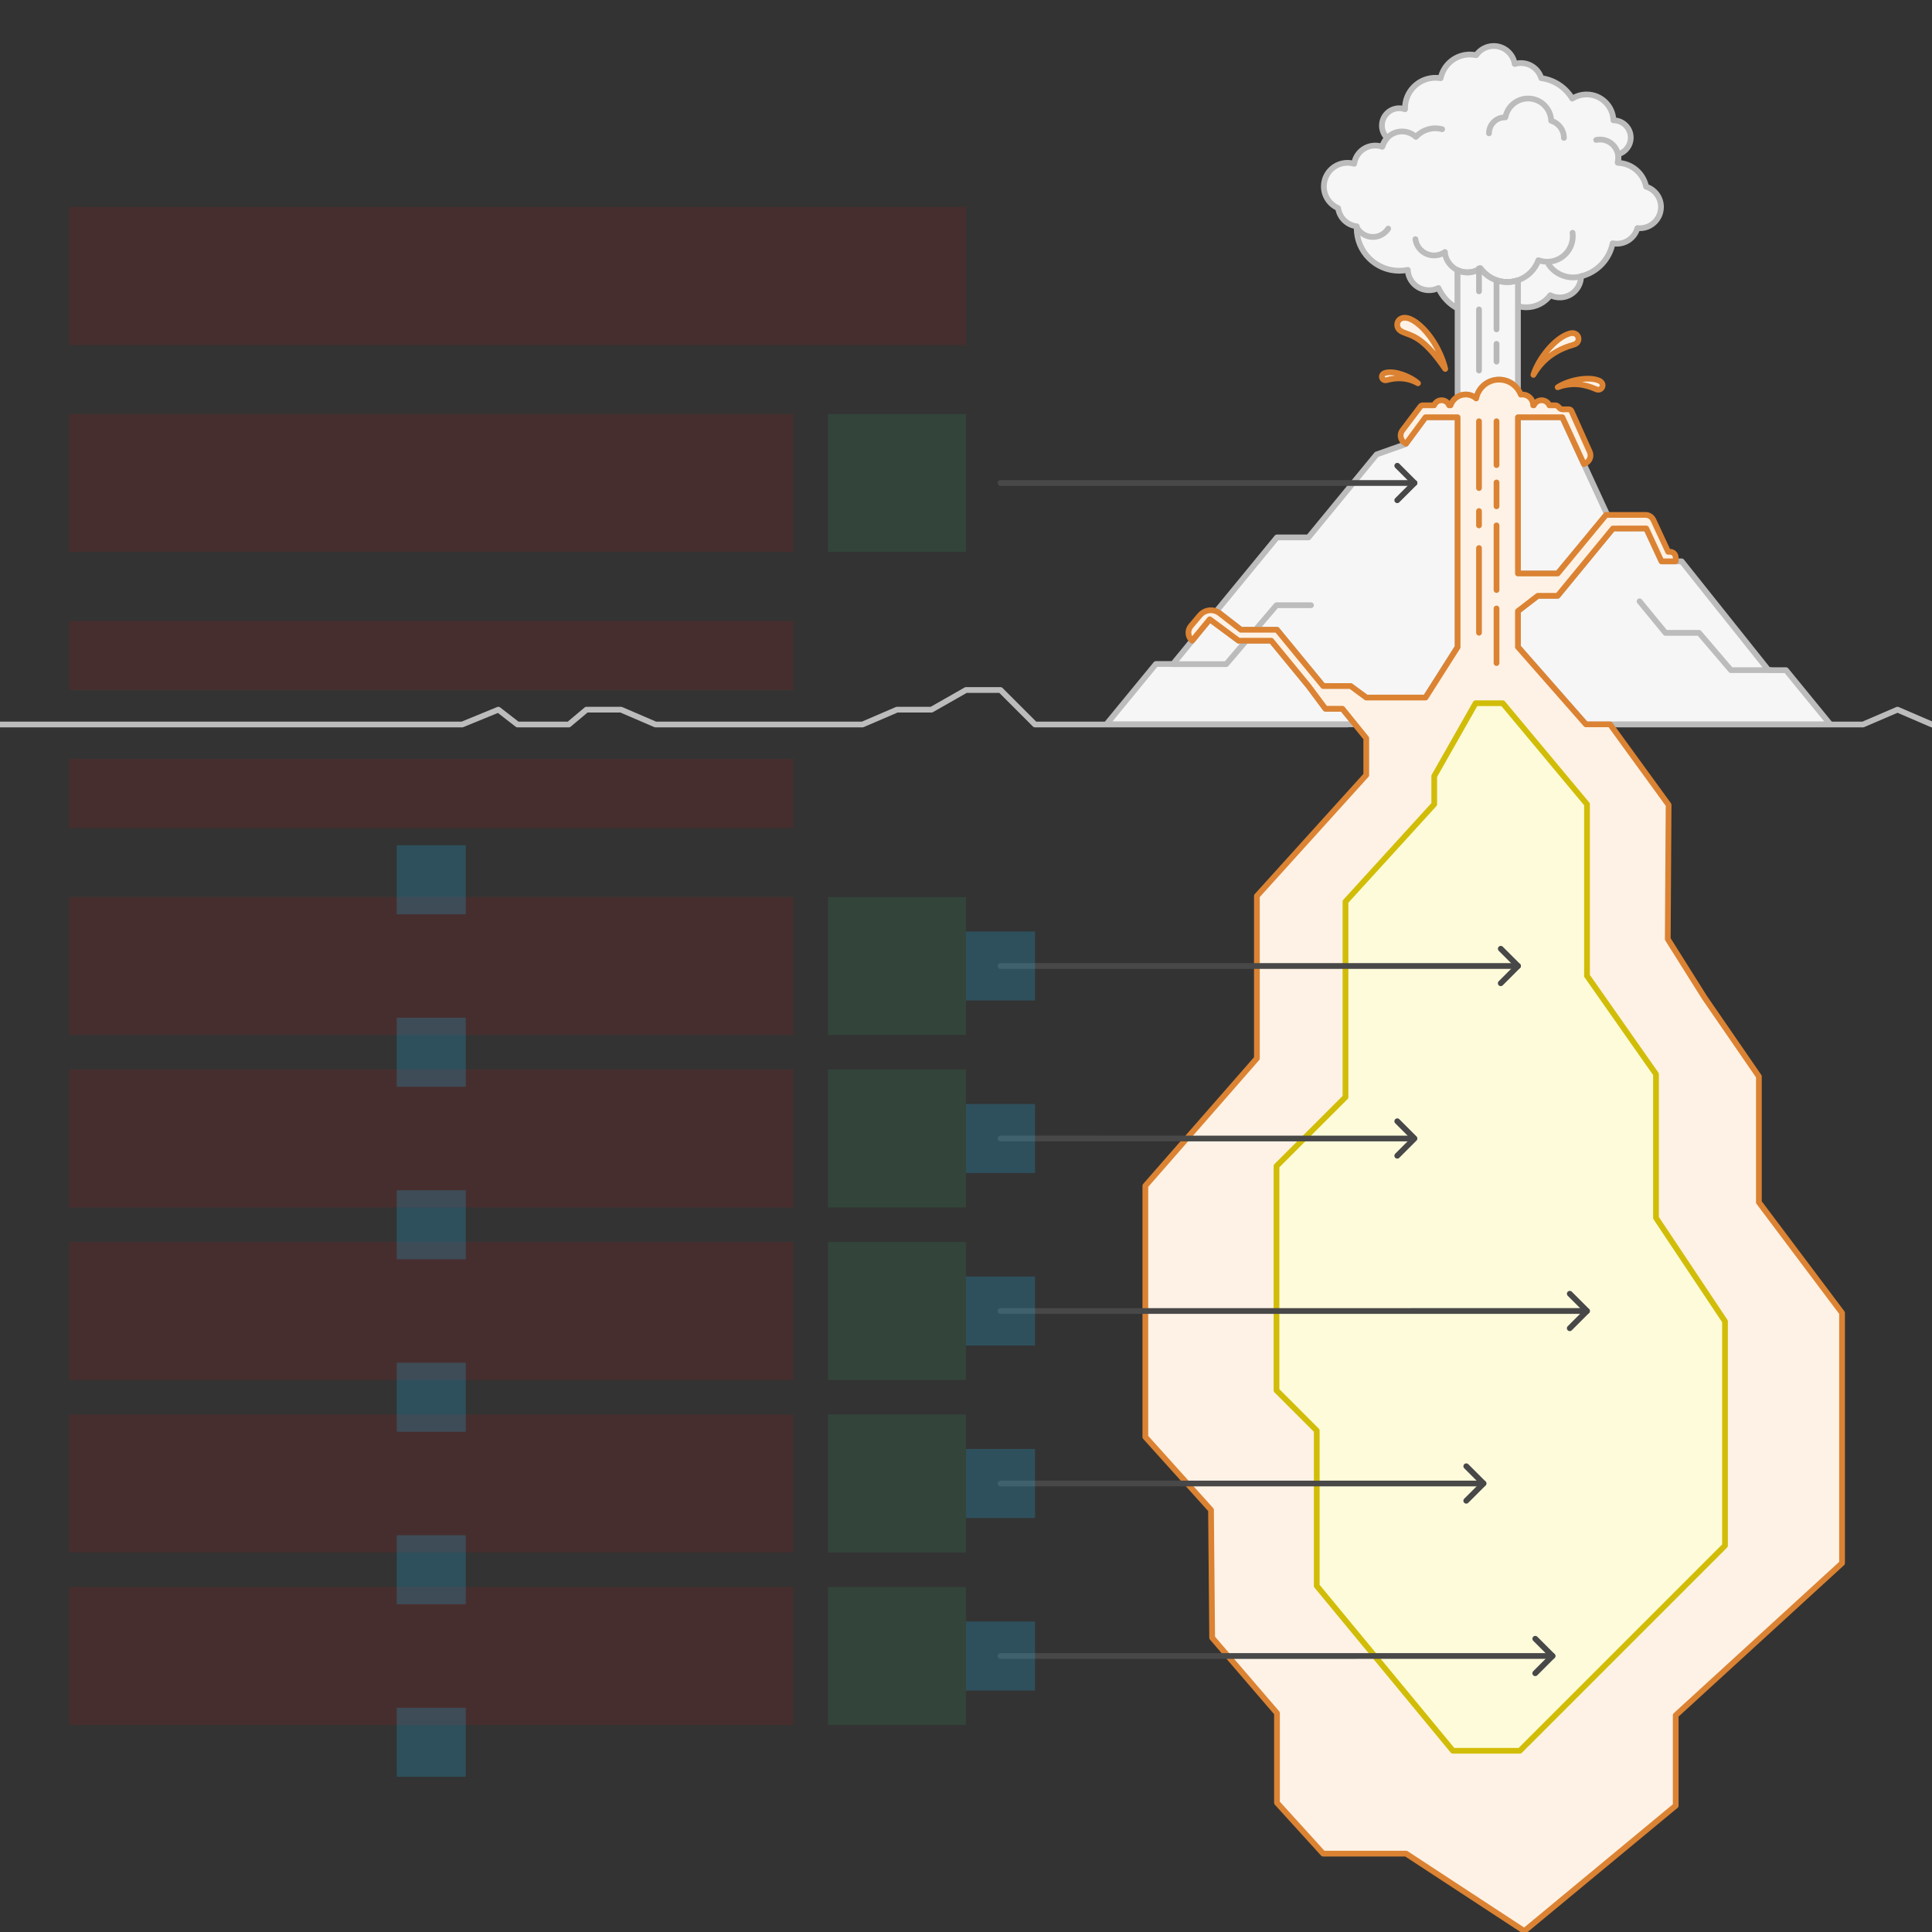 <svg width="672" height="672" viewBox="0 0 672 672" fill="none" xmlns="http://www.w3.org/2000/svg">
<rect x="0" y="0" width="672" height="672" fill="#333333" stroke="none"/>
<g id="volcano--family--5" clip-path="url(#clip0_2594_3695)">
<g id="lines">
<g id="common">
<g id="cu">
<path id="fill" d="M442.173 222.829H430.817L420.778 215.402L408.004 230.956H402.061L384.826 251.942H444.165H471.3L466.924 246.539H461.026L455.123 238.598L442.173 222.829Z" fill="#F6F6F6" stroke="#BCBCBC" stroke-width="2" stroke-linejoin="round"/>
<path id="fill_2" d="M506.989 225.013V145.115H495.832L488.926 154.496L478.832 158.055L455.123 186.924H444.165L423.182 212.475L431.609 219.029H444.165L460.236 238.599L469.792 238.635L475.258 242.634H495.817L506.989 225.013Z" fill="#F6F6F6" stroke="#BCBCBC" stroke-width="2" stroke-linejoin="round"/>
<path id="fill_3" d="M551.591 251.943H559.945H591.731H636.624L621.217 233.1H615.107L584.923 195.254H577.917L572.604 183.812H561.015L541.79 207.222H534.878L527.977 212.53V225.013L551.591 251.943Z" fill="#F6F6F6" stroke="#BCBCBC" stroke-width="2" stroke-linejoin="round"/>
<path id="fill_4" d="M541.79 199.459L559.057 179.08L543.383 145.115H527.977V199.459H541.79Z" fill="#F6F6F6" stroke="#BCBCBC" stroke-width="2" stroke-linejoin="round"/>
<path id="line" d="M408 231.01H426.5L433.016 223.377M456 210.51H444L436.43 219.377" stroke="#BCBCBC" stroke-width="2" stroke-linecap="round" stroke-linejoin="round"/>
<path id="line_2" d="M615.787 233.096H602.064L590.995 220.129H579.293L570.283 209.151" stroke="#BCBCBC" stroke-width="2" stroke-linecap="round" stroke-linejoin="round"/>
</g>
<g id="cu_2">
<path id="Vector" d="M562.397 84.767C561.89 84.767 561.394 84.716 560.915 84.618C559.799 90.256 555.479 94.741 549.932 96.098C549.915 100.168 546.61 103.463 542.536 103.463C541.348 103.463 540.225 103.183 539.23 102.685C537.342 105.234 534.312 106.886 530.896 106.886C529.883 106.886 528.903 106.74 527.977 106.469V97.493C527.28 97.729 526.552 97.901 525.795 98.002C521.452 98.582 517.351 96.654 514.953 93.334C513.946 94.037 512.761 94.517 511.46 94.69C509.874 94.902 508.334 94.63 506.99 93.988V107.277C504.049 105.733 501.692 103.227 500.336 100.178C499.346 100.67 498.23 100.946 497.05 100.946C493.074 100.946 489.831 97.809 489.661 93.875C488.701 94.071 487.706 94.174 486.688 94.174C478.519 94.174 471.896 87.552 471.896 79.383C471.896 79.158 471.902 78.934 471.911 78.711C468.565 78.328 465.898 75.711 465.438 72.389C462.516 71.132 460.471 68.228 460.471 64.847C460.471 60.315 464.145 56.641 468.677 56.641C469.489 56.641 470.273 56.758 471.014 56.978C471.524 53.392 474.607 50.634 478.335 50.634C479.179 50.634 479.991 50.775 480.747 51.036C481.144 49.911 481.73 48.875 482.466 47.966C481.356 46.874 480.668 45.355 480.668 43.675C480.668 40.35 483.363 37.655 486.688 37.655C487.396 37.655 488.076 37.778 488.707 38.002C488.703 37.887 488.701 37.771 488.701 37.655C488.701 31.803 493.445 27.059 499.298 27.059C499.914 27.059 500.518 27.111 501.105 27.212C502.083 22.504 506.256 18.966 511.254 18.966C512.01 18.966 512.747 19.047 513.457 19.2C514.791 17.267 517.021 16 519.548 16C523.245 16 526.308 18.712 526.856 22.256C527.539 22.047 528.264 21.936 529.015 21.936C532.353 21.936 535.174 24.147 536.094 27.185C540.683 27.788 544.61 30.494 546.875 34.304C548.318 33.388 550.031 32.857 551.867 32.857C556.907 32.857 561.013 36.853 561.191 41.85L561.197 41.85C564.522 41.85 567.217 44.545 567.217 47.869C567.217 50.595 565.405 52.898 562.919 53.639C562.935 53.92 562.943 54.203 562.943 54.487C562.943 55.221 562.89 55.943 562.787 56.648C567.627 56.826 571.619 60.323 572.556 64.93C575.557 65.872 577.734 68.675 577.734 71.987C577.734 76.072 574.423 79.383 570.339 79.383C570.065 79.383 569.794 79.368 569.528 79.339C568.667 82.468 565.8 84.767 562.397 84.767Z" fill="#F6F6F6" stroke="#BCBCBC" stroke-width="2" stroke-linecap="round" stroke-linejoin="round"/>
<g id="fill_5">
<path d="M521.405 132.047C517.467 132.047 514.185 134.857 513.453 138.581C512.476 137.732 511.2 137.217 509.804 137.217C508.778 137.217 507.816 137.495 506.99 137.98V93.988C508.334 94.63 509.874 94.902 511.46 94.69C512.761 94.517 513.946 94.037 514.953 93.334C517.351 96.654 521.452 98.582 525.795 98.002C526.552 97.901 527.28 97.729 527.977 97.493V135.407C526.504 133.372 524.109 132.047 521.405 132.047Z" fill="#F6F6F6"/>
<path d="M513.453 138.581L512.797 139.335L514.101 140.469L514.434 138.774L513.453 138.581ZM514.953 93.334L515.763 92.748C515.444 92.306 514.828 92.201 514.38 92.514L514.953 93.334ZM525.795 98.002L525.663 97.011L525.663 97.011L525.795 98.002ZM511.46 94.69L511.328 93.699L511.46 94.69ZM506.99 137.98H505.99C505.99 138.339 506.182 138.67 506.493 138.848C506.805 139.026 507.188 139.024 507.497 138.843L506.99 137.98ZM527.977 135.407L527.166 135.993C527.42 136.345 527.872 136.492 528.285 136.359C528.697 136.225 528.977 135.841 528.977 135.407H527.977ZM527.977 97.493H528.977C528.977 97.17 528.821 96.868 528.559 96.68C528.297 96.492 527.961 96.442 527.655 96.546L527.977 97.493ZM506.99 93.988L507.422 93.085C507.112 92.937 506.747 92.959 506.457 93.142C506.166 93.325 505.99 93.644 505.99 93.988H506.99ZM514.434 138.774C515.075 135.509 517.954 133.047 521.405 133.047V131.047C516.98 131.047 513.294 134.204 512.472 138.388L514.434 138.774ZM509.804 138.217C510.95 138.217 511.995 138.638 512.797 139.335L514.109 137.826C512.957 136.825 511.45 136.217 509.804 136.217V138.217ZM514.142 93.919C516.747 97.526 521.205 99.624 525.928 98.993L525.663 97.011C521.699 97.54 517.955 95.782 515.763 92.748L514.142 93.919ZM511.592 95.681C513.055 95.486 514.391 94.946 515.525 94.154L514.38 92.514C513.501 93.128 512.467 93.547 511.328 93.699L511.592 95.681ZM507.497 138.843C508.173 138.445 508.96 138.217 509.804 138.217V136.217C508.595 136.217 507.459 136.545 506.484 137.118L507.497 138.843ZM521.405 133.047C523.775 133.047 525.874 134.207 527.166 135.993L528.787 134.821C527.135 132.537 524.444 131.047 521.405 131.047V133.047ZM528.977 135.407V97.493H526.977V135.407H528.977ZM525.928 98.993C526.748 98.883 527.541 98.696 528.298 98.44L527.655 96.546C527.02 96.761 526.355 96.918 525.663 97.011L525.928 98.993ZM507.99 137.98V93.988H505.99V137.98H507.99ZM506.559 94.89C508.073 95.613 509.808 95.92 511.592 95.681L511.328 93.699C509.94 93.884 508.595 93.647 507.422 93.085L506.559 94.89Z" fill="#BCBCBC"/>
</g>
<path id="line_3" d="M502.537 87.87C502.906 90.631 504.652 92.87 506.99 93.988C508.334 94.63 509.874 94.903 511.46 94.691C512.761 94.517 513.946 94.037 514.953 93.334C517.351 96.654 521.452 98.582 525.796 98.002C526.552 97.901 527.281 97.729 527.977 97.493C531.332 96.356 533.922 93.738 535.089 90.503C536.403 90.987 537.851 91.167 539.335 90.969C544.208 90.318 547.63 85.841 546.98 80.969" stroke="#BCBCBC" stroke-width="2" stroke-linecap="round" stroke-linejoin="round"/>
<path id="line_4" d="M501.621 44.944C498.204 44.028 494.719 45.172 492.486 47.614C491.667 46.856 490.657 46.28 489.504 45.971C485.72 44.957 481.83 47.203 480.816 50.987" stroke="#BCBCBC" stroke-width="2" stroke-linecap="round" stroke-linejoin="round"/>
<path id="line_5" d="M555.201 48.678C556.157 48.469 557.176 48.479 558.186 48.75C561.563 49.654 563.567 53.125 562.662 56.502" stroke="#BCBCBC" stroke-width="2" stroke-linecap="round" stroke-linejoin="round"/>
<path id="line_6" d="M482.853 79.511C482.325 80.335 481.597 81.048 480.691 81.571C477.664 83.319 473.793 82.281 472.045 79.254" stroke="#BCBCBC" stroke-width="2" stroke-linecap="round" stroke-linejoin="round"/>
<path id="line_7" d="M502.591 87.655C501.762 88.24 500.785 88.641 499.711 88.789C496.122 89.285 492.81 86.777 492.314 83.188" stroke="#BCBCBC" stroke-width="2" stroke-linecap="round" stroke-linejoin="round"/>
<path id="line_8" d="M550.223 96.026C545.803 97.402 541.156 95.65 538.669 92.022" stroke="#BCBCBC" stroke-width="2" stroke-linecap="round" stroke-linejoin="round"/>
<path id="line_9" d="M543.971 47.966C543.971 45.154 542.107 42.777 539.548 42.002C539.39 37.7 535.852 34.261 531.511 34.261C527.575 34.261 524.3 37.088 523.605 40.822C523.56 40.821 523.514 40.821 523.469 40.821C520.399 40.821 517.91 43.309 517.91 46.38" stroke="#BCBCBC" stroke-width="2" stroke-linecap="round" stroke-linejoin="round"/>
<path id="line_10" d="M520.531 98.105L520.531 114.569" stroke="#B8B8B8" stroke-width="2" stroke-linecap="round"/>
<path id="line_11" d="M514.434 107.629L514.434 128.879" stroke="#B8B8B8" stroke-width="2" stroke-linecap="round"/>
<path id="line_12" d="M520.531 119.6L520.531 125.779" stroke="#B8B8B8" stroke-width="2" stroke-linecap="round"/>
<path id="line_13" d="M514.434 93.334L514.434 101.337" stroke="#B8B8B8" stroke-width="2" stroke-linecap="round"/>
</g>
<g id="cu_3">
<path id="line_14" d="M468.761 252H359.999L347.999 240H335.999L323.999 246.837H311.999L299.999 252H227.999L215.999 246.837H203.999L197.844 252H180L173.337 246.837L160.758 252H0M562.523 252H648L660 246.837L672 252" stroke="#BCBCBC" stroke-width="2" stroke-linecap="round" stroke-linejoin="round"/>
</g>
<g id="cu_4">
<path id="fill_6" d="M521.405 132.048C524.86 132.048 527.811 134.21 528.977 137.255C529.151 137.231 529.329 137.218 529.51 137.218C531.592 137.218 533.279 138.905 533.279 140.987H533.505C533.96 139.946 534.999 139.218 536.208 139.218C537.418 139.218 538.457 139.946 538.912 140.987H541.113C541.374 140.987 541.625 141.09 541.812 141.273L542.644 142.087C542.831 142.27 543.082 142.372 543.344 142.372H545.687C546.081 142.372 546.438 142.604 546.599 142.964L552.958 157.169C553.599 158.6 553.029 160.284 551.649 161.032L550.925 161.425L543.432 145.135H527.979V199.479H541.792L558.605 179.1H572.355C573.522 179.1 574.584 179.777 575.076 180.836L580.227 191.927H580.855C581.96 191.927 582.855 192.823 582.855 193.927V195.155C582.855 195.21 582.81 195.255 582.755 195.255H577.921L572.612 183.812L561.017 183.831L541.792 207.242H534.885L527.979 212.566V225.033L551.628 251.95H560.024L580.381 279.958L580.092 326.625L592.855 346.933L611.784 374.425V418.17L640.714 456.679V543.698L582.855 596.627V628.059L530.194 671.674L489.094 644.745H460.238L444.167 627.06V595.872L421.621 569.648L421.22 525.195L398.383 499.822V412.451L437.18 368.115V311.643L475.226 269.572V256.784L466.92 246.521L461.025 246.521L455.126 238.618L442.175 222.849H430.82L420.783 215.405L414.665 222.849C413.126 221.554 412.932 219.257 414.23 217.722L417.346 214.037C419.076 211.992 422.111 211.674 424.228 213.315L431.621 219.048H444.167L460.238 238.618H469.784L475.226 242.629H495.835L506.992 225.081V145.135H495.835L489.061 154.32L488.775 154.17C487.133 153.31 486.655 151.181 487.774 149.702L494.067 141.384C494.256 141.134 494.551 140.987 494.865 140.987H498.812C499.226 139.95 500.24 139.218 501.425 139.218C502.61 139.218 503.624 139.95 504.039 140.987H504.536C505.282 138.795 507.359 137.218 509.804 137.218C511.2 137.218 512.476 137.732 513.453 138.581C514.185 134.857 517.467 132.048 521.405 132.048Z" fill="#FEF2E6" stroke="#DB8333" stroke-width="2" stroke-linejoin="round"/>
<path id="fill_7" d="M556.172 132.395C552.447 130.778 545.495 132.265 541.801 134.698C546.689 132.869 551.188 133.6 555.176 135.384C557.128 136.257 558.585 133.443 556.172 132.395Z" fill="#FEF2E6" stroke="#DB8333" stroke-width="2" stroke-linejoin="round"/>
<path id="fill_8" d="M545.951 116.004C540.83 117.495 535.052 124.832 533.361 130.39C536.766 124.44 541.925 121.403 547.452 119.86C550.158 119.104 549.268 115.038 545.951 116.004Z" fill="#FEF2E6" stroke="#DB8333" stroke-width="2" stroke-linejoin="round"/>
<path id="fill_9" d="M493.213 133.313C490.53 130.891 485.099 128.831 481.89 129.677C479.812 130.224 480.641 132.677 482.326 132.213C485.767 131.266 489.491 131.232 493.213 133.313Z" fill="#FEF2E6" stroke="#DB8333" stroke-width="2" stroke-linejoin="round"/>
<path id="fill_10" d="M502.691 128.318C502.06 125.338 499.422 118.149 493.922 113.224C487.047 107.068 484.212 113.099 487.095 115.039C487.768 115.491 488.498 115.755 489.334 116.057C492.079 117.048 495.963 118.45 502.691 128.318Z" fill="#FEF2E6" stroke="#DB8333" stroke-width="2" stroke-linejoin="round"/>
<path id="line_15" d="M514.434 146.521L514.434 169.75" stroke="#DB8333" stroke-width="2" stroke-linecap="round"/>
<path id="line_16" d="M514.434 190.639L514.434 220.079" stroke="#DB8333" stroke-width="2" stroke-linecap="round"/>
<path id="line_17" d="M520.531 167.813L520.531 176.11" stroke="#DB8333" stroke-width="2" stroke-linecap="round"/>
<path id="line_18" d="M514.434 177.769L514.434 182.749" stroke="#DB8333" stroke-width="2" stroke-linecap="round"/>
<path id="line_19" d="M520.531 211.648L520.531 230.633" stroke="#DB8333" stroke-width="2" stroke-linecap="round"/>
<path id="line_20" d="M520.531 146.521L520.531 161.771" stroke="#DB8333" stroke-width="2" stroke-linecap="round"/>
<path id="line_21" d="M520.531 182.747L520.531 205.213" stroke="#DB8333" stroke-width="2" stroke-linecap="round"/>
</g>
<g id="cu_5">
<path id="fill_11" d="M552 339.421V279.729L522.694 244.597H513.252L498.865 269.943V279.729L468 313.601V381.601L456 393.601L444 405.601V483.601L458 497.601V551.601L505.364 608.965H528.636L600 537.601V459.601L576 423.601V373.627L552 339.421Z" fill="#FEFBDB" stroke="#D1BD08" stroke-width="2" stroke-linecap="round" stroke-linejoin="round"/>
</g>
<g id="arrow-top">
<g id="cu_6">
<path id="Vector_2" d="M348 168L492 167.996" stroke="#484848" stroke-width="2" stroke-miterlimit="10" stroke-linecap="round" stroke-linejoin="round"/>
<path id="Vector_3" d="M486 174L492 167.996L486.008 162" stroke="#484848" stroke-width="2" stroke-miterlimit="10" stroke-linecap="round" stroke-linejoin="round"/>
</g>
</g>
</g>
<g id="g-1">
<g id="arrow-1">
<g id="cu_7">
<path id="Vector_4" d="M348 336L528 335.996" stroke="#484848" stroke-width="2" stroke-miterlimit="10" stroke-linecap="round" stroke-linejoin="round"/>
<path id="Vector_5" d="M522 342L528 335.996L522.008 330" stroke="#484848" stroke-width="2" stroke-miterlimit="10" stroke-linecap="round" stroke-linejoin="round"/>
</g>
</g>
</g>
<g id="g-2">
<g id="arrow-2">
<g id="cu_8">
<path id="Vector_6" d="M348 396L490 396.004" stroke="#484848" stroke-width="2" stroke-miterlimit="10" stroke-linecap="round" stroke-linejoin="round"/>
<path id="Vector_7" d="M486 402L492 395.996L486.008 390" stroke="#484848" stroke-width="2" stroke-miterlimit="10" stroke-linecap="round" stroke-linejoin="round"/>
</g>
</g>
</g>
<g id="g-3">
<g id="arrow-3">
<g id="cu_9">
<path id="Vector_8" d="M348 456L552 455.996" stroke="#484848" stroke-width="2" stroke-miterlimit="10" stroke-linecap="round" stroke-linejoin="round"/>
<path id="Vector_9" d="M546 462L552 455.996L546.008 450" stroke="#484848" stroke-width="2" stroke-miterlimit="10" stroke-linecap="round" stroke-linejoin="round"/>
</g>
</g>
</g>
<g id="g-4">
<g id="arrow-4">
<g id="cu_10">
<path id="Vector_10" d="M348 516L516 515.996" stroke="#484848" stroke-width="2" stroke-miterlimit="10" stroke-linecap="round" stroke-linejoin="round"/>
<path id="Vector_11" d="M510 522L516 515.996L510.008 510" stroke="#484848" stroke-width="2" stroke-miterlimit="10" stroke-linecap="round" stroke-linejoin="round"/>
</g>
</g>
</g>
<g id="g-5">
<g id="arrow-5">
<g id="cu_11">
<path id="Vector_12" d="M348 576L540 575.996" stroke="#484848" stroke-width="2" stroke-miterlimit="10" stroke-linecap="round" stroke-linejoin="round"/>
<path id="Vector_13" d="M534 582L540 575.996L534.008 570" stroke="#484848" stroke-width="2" stroke-miterlimit="10" stroke-linecap="round" stroke-linejoin="round"/>
</g>
</g>
</g>
</g>
<path id="tx-rc-5" d="M24 552H276V600H24L24 552Z" fill="#FF0000" fill-opacity="0.1"/>
<path id="tx-rc-4" d="M24 492H276V540H24L24 492Z" fill="#FF0000" fill-opacity="0.1"/>
<path id="tx-rc-3" d="M24 432H276V480H24L24 432Z" fill="#FF0000" fill-opacity="0.1"/>
<path id="tx-rc-2" d="M24 372H276V420H24L24 372Z" fill="#FF0000" fill-opacity="0.1"/>
<path id="tx-rc-1" d="M24 312H276V360H24V312Z" fill="#FF0000" fill-opacity="0.1"/>
<path id="tx-rc-top" d="M24 144L276 144V192H24L24 144Z" fill="#FF0000" fill-opacity="0.1"/>
<path id="ic-cc-5" d="M288 552H336V600H288V552Z" fill="#33DE7B" fill-opacity="0.1"/>
<path id="ic-cc-4" d="M288 492H336V540H288V492Z" fill="#33DE7B" fill-opacity="0.1"/>
<path id="ic-cc-3" d="M288 432H336V480H288V432Z" fill="#33DE7B" fill-opacity="0.1"/>
<path id="ic-cc-2" d="M288 372H336V420H288V372Z" fill="#33DE7B" fill-opacity="0.1"/>
<path id="ic-cc-1" d="M288 312H336V360H288V312Z" fill="#33DE7B" fill-opacity="0.1"/>
<path id="ic-cc-top" d="M288 144H336V192H288V144Z" fill="#33DE7B" fill-opacity="0.1"/>
<rect id="bt-cc-remove-5" x="336" y="564" width="24" height="24" fill="#1AC6FF" fill-opacity="0.2"/>
<rect id="bt-cc-remove-4" x="336" y="504" width="24" height="24" fill="#1AC6FF" fill-opacity="0.2"/>
<rect id="bt-cc-remove-3" x="336" y="444" width="24" height="24" fill="#1AC6FF" fill-opacity="0.2"/>
<rect id="bt-cc-remove-2" x="336" y="384" width="24" height="24" fill="#1AC6FF" fill-opacity="0.2"/>
<rect id="bt-cc-remove-1" x="336" y="324" width="24" height="24" fill="#1AC6FF" fill-opacity="0.2"/>
<path id="tx-lc-under" d="M24 264H276V288H24V264Z" fill="#FF0000" fill-opacity="0.1"/>
<path id="tx-lc-over" d="M24 216H276V240H24V216Z" fill="#FF0000" fill-opacity="0.1"/>
<path id="tx-lb-title" d="M24 72L336 72V120L24 120L24 72Z" fill="#FF0000" fill-opacity="0.1"/>
<rect id="bt-cc-add-6" x="138" y="594" width="24" height="24" fill="#1AC6FF" fill-opacity="0.2"/>
<rect id="bt-cc-add-5" x="138" y="534" width="24" height="24" fill="#1AC6FF" fill-opacity="0.2"/>
<rect id="bt-cc-add-4" x="138" y="474" width="24" height="24" fill="#1AC6FF" fill-opacity="0.2"/>
<rect id="bt-cc-add-3" x="138" y="414" width="24" height="24" fill="#1AC6FF" fill-opacity="0.2"/>
<rect id="bt-cc-add-2" x="138" y="354" width="24" height="24" fill="#1AC6FF" fill-opacity="0.2"/>
<rect id="bt-cc-add-1" x="138" y="294" width="24" height="24" fill="#1AC6FF" fill-opacity="0.2"/>
</g>
<defs>
<clipPath id="clip0_2594_3695">
<rect width="672" height="672" fill="white"/>
</clipPath>
</defs>
</svg>
